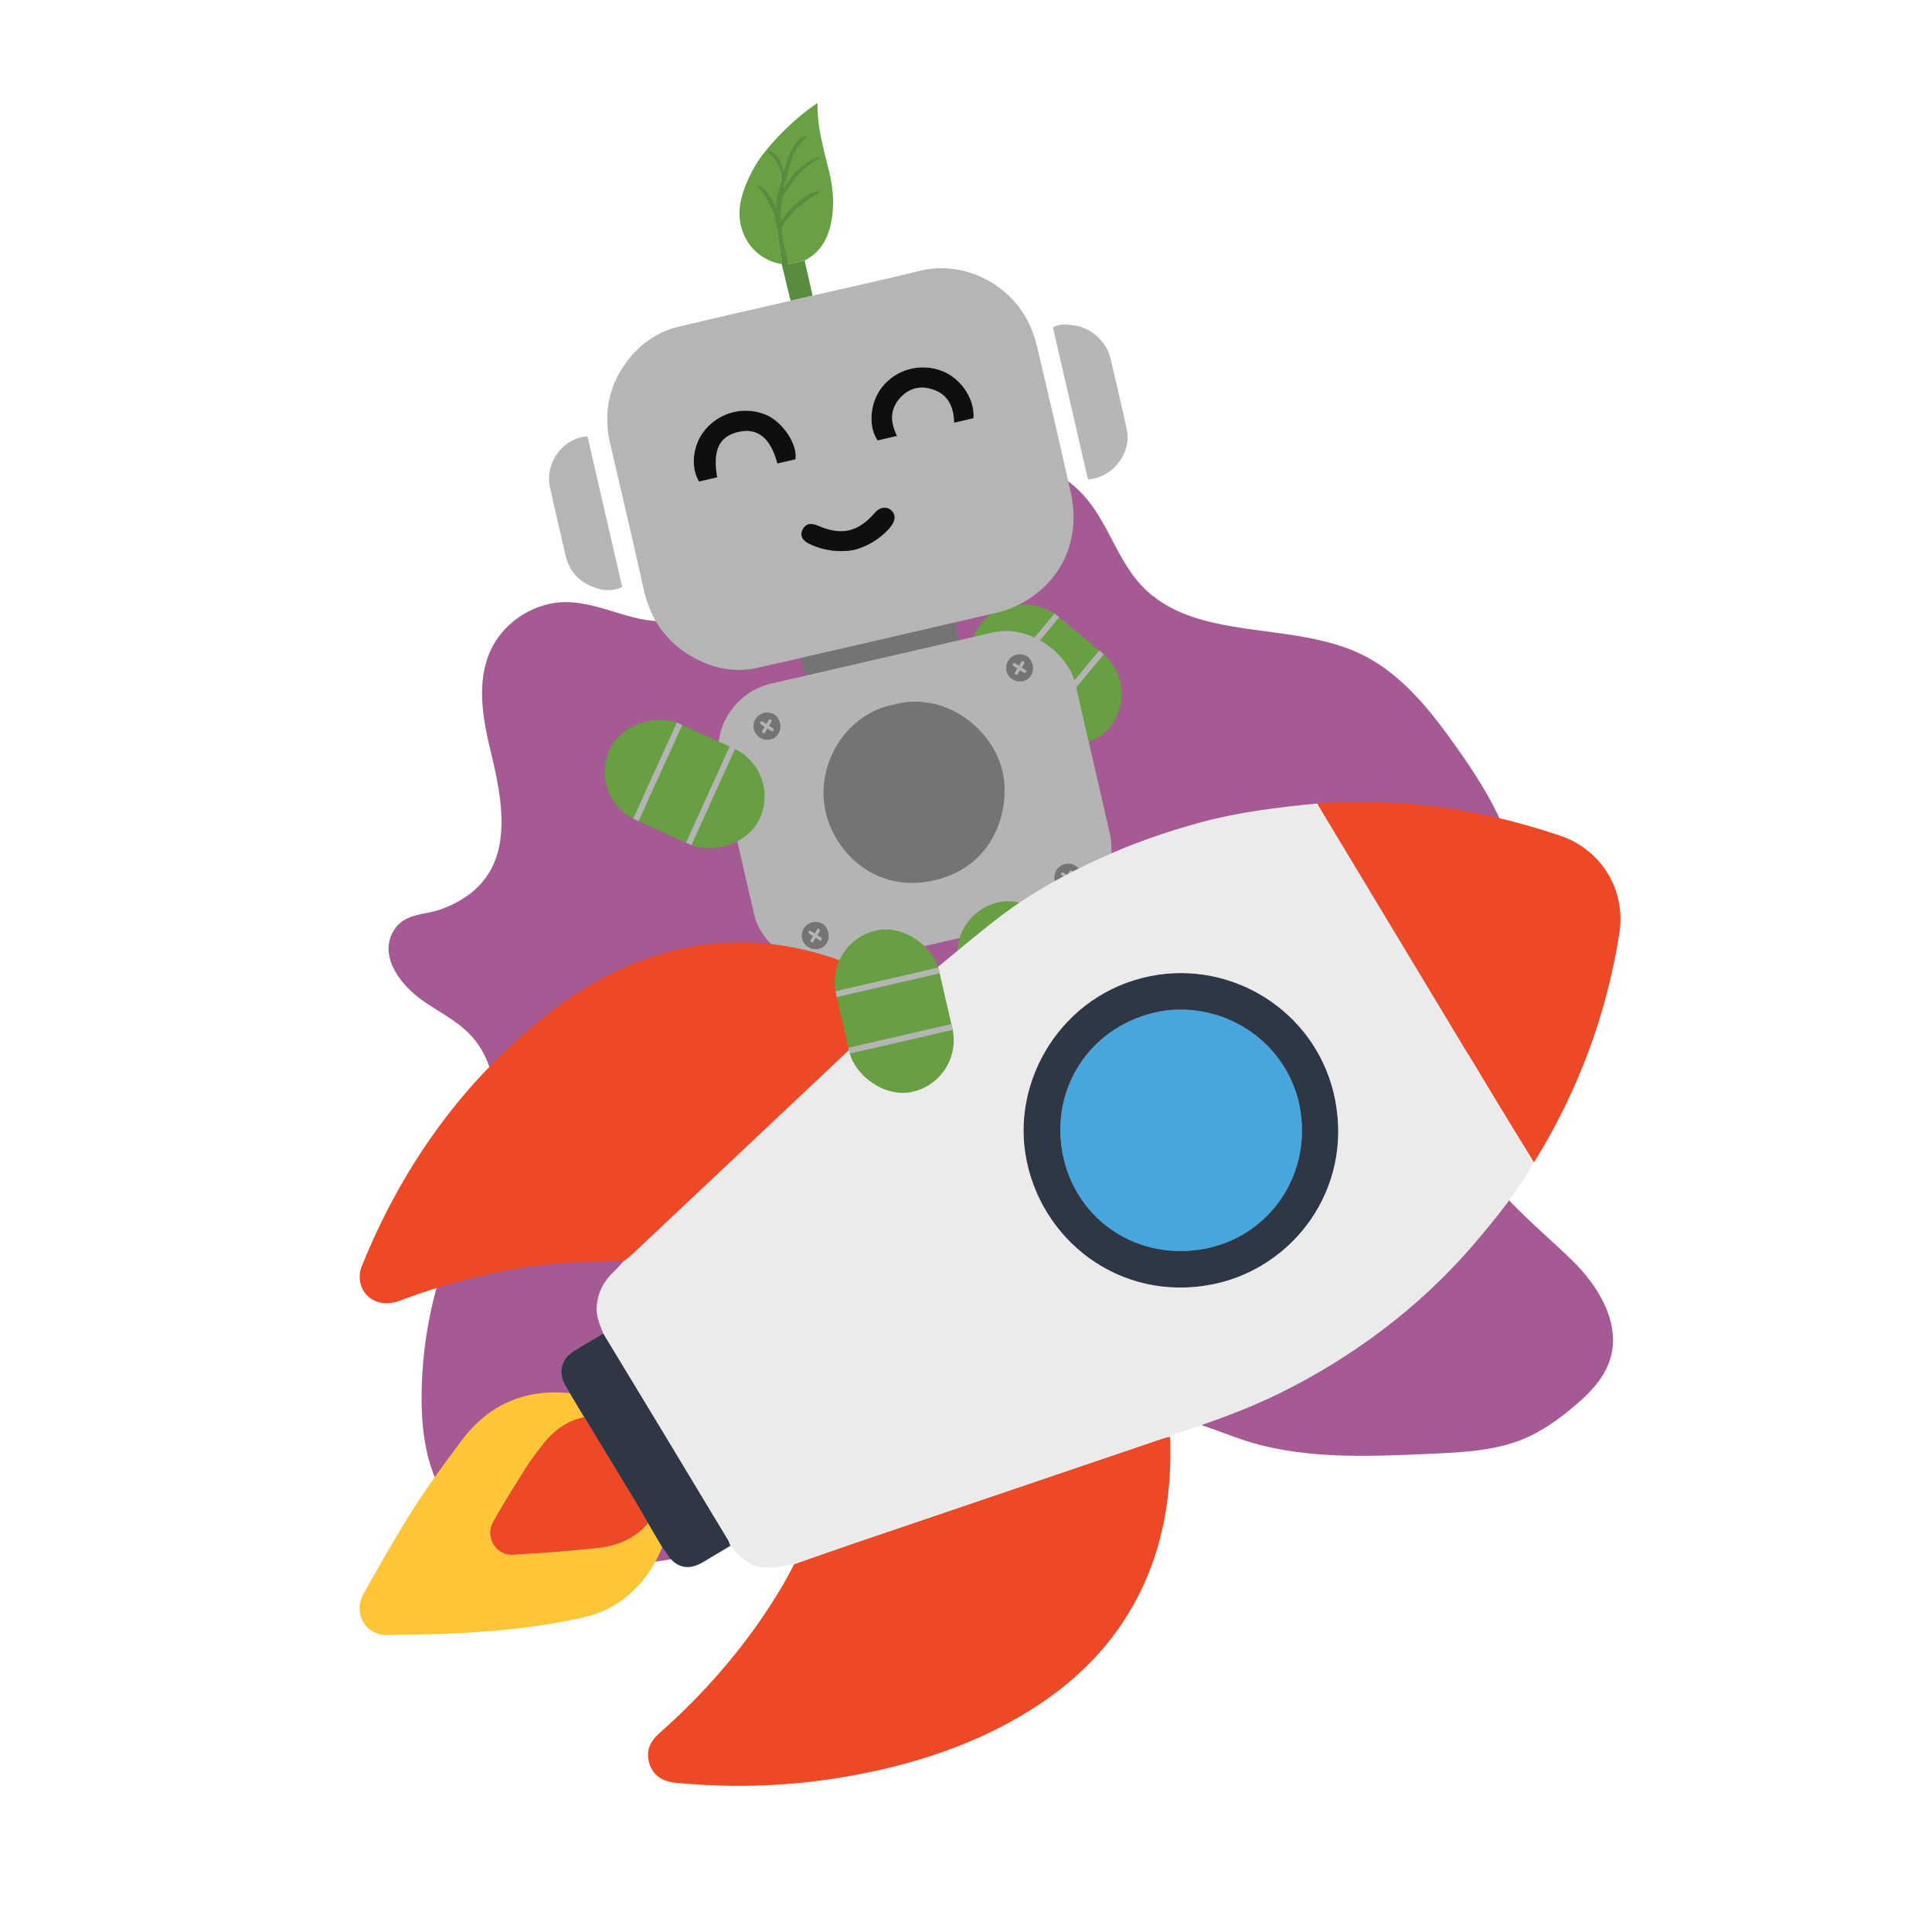 <svg xmlns="http://www.w3.org/2000/svg" viewBox="0 0 800 800"><defs><style>      .cls-1 {        fill: #0f0f0f;      }      .cls-2 {        fill: #b4b4b5;      }      .cls-3 {        fill: #ffc538;      }      .cls-4 {        fill: #2d3844;      }      .cls-5 {        fill: #ee4927;      }      .cls-6 {        fill: #ecebec;      }      .cls-7 {        fill: #b6b6b6;      }      .cls-8 {        fill: #69a043;      }      .cls-9 {        fill: #a55a94;      }      .cls-10 {        fill: #588d3f;      }      .cls-11 {        fill: #b5b5b5;      }      .cls-12 {        fill: #47a7dd;      }      .cls-13 {        fill: #2e3743;      }      .cls-14 {        fill: #679f42;      }      .cls-15 {        fill: #737474;      }    </style></defs><g><g id="Layer_1"><path class="cls-9" d="M203.41,312.12c-3.45-14.09-6.33-29.47-.32-42.68,5.47-12.03,18.4-20.26,31.61-20.12,15.02.15,29.28,10.07,44.08,7.5,8.26-1.43,15.33-6.59,21.88-11.82,22.55-18.01,43.48-39.04,70.03-50.36,26.55-11.31,61.45-9.95,79.68,12.42,8.84,10.84,12.73,25.22,22.31,35.41,22.16,23.55,61.99,14.36,91.08,28.48,16.62,8.07,28.55,23.22,39.24,38.3,14.07,19.85,27.58,42.34,25.99,66.62-1.71,26.18-20.69,48.47-24.3,74.46-.84,6.05-.81,12.34,1.21,18.1,7.69,21.98,29.3,38.02,45.27,53.64,10.98,10.74,20.14,26.23,15.52,40.88-2.54,8.06-8.84,14.33-15.33,19.75-6.14,5.13-12.73,9.84-20.1,12.97-11.88,5.04-25.08,5.69-37.97,6.27-27.06,1.22-55.94,2.72-81.82-6.83-26.83-9.91-48.68-16.9-77.89-18.35-15.26-.76-30.95-1.44-45.42,3.48-23.49,7.98-39.65,29.07-59.63,43.78-32.6,24-77.43,30.36-115.42,16.39-9.02-3.32-17.83-7.84-24.37-14.87-11.14-11.99-14.08-29.43-14.16-45.79-.11-21.66,3.94-43.33,11.86-63.48,5.72-14.55,13.46-28.41,16.99-43.64s2.07-32.8-8.7-44.14c-5.66-5.97-13.29-9.61-20-14.36-8.13-5.75-17.79-17.3-12.15-28,4.42-8.38,12.9-6.87,20.69-9.85,29.53-11.29,26.58-37.84,20.15-64.15Z"></path><g><rect class="cls-14" x="411.22" y="245.24" width="43.72" height="68.46" rx="21.86" ry="21.86" transform="translate(-58.43 434.66) rotate(-50.36)"></rect><path class="cls-2" d="M438.56,255.62c-9.3,11.22-18.6,22.45-27.9,33.67-.51-.4-1.02-.83-1.53-1.28-.12-.11-.24-.21-.35-.32,9.29-11.21,18.57-22.42,27.86-33.63.03.03.08.06.13.11.03.02.1.08.19.15.09.07.17.13.34.26.25.19.23.18.3.23.21.17.28.23.56.47.09.08.23.19.41.33Z"></path><path class="cls-2" d="M457.03,270.96c-9.29,11.21-18.57,22.42-27.86,33.63l-1.92-1.56,27.9-33.67,1.89,1.6Z"></path></g><g><g><path class="cls-11" d="M336.48,122.43c14.85-3.42,29.74-6.67,44.54-10.32,17.93-4.41,37.61,5.36,45.46,22.66,1.4,3.08,2.4,6.38,3.18,9.68,4.65,19.82,9.31,39.65,13.73,59.53,4.43,19.92-4.21,37.71-21.53,46.41-2.78,1.4-5.78,2.52-8.8,3.23-33.14,7.73-66.28,15.43-99.47,22.93-8.85,2-17.45.42-25.49-3.78-11.79-6.15-18.71-15.87-21.58-28.83-4.46-20.14-9.19-40.21-13.87-60.3-2.7-11.6-.93-22.49,5.74-32.27,5.46-8,12.92-13.75,22.52-16.06,15.46-3.72,30.97-7.2,46.46-10.78,3.04-.7,6.07-1.39,9.11-2.09ZM371.45,180.53c-2.72-5.5-3.07-10.76,1.04-15.52,3.48-4.03,8.05-5.42,13.14-3.94,6.84,1.99,9.32,7.27,9.41,13.97l8.06-1.86c.62-7.88-5.09-16.43-12.85-19.52-8.98-3.57-19.24-.83-25.1,6.7-4.98,6.39-5.78,16.22-1.77,22.02,2.63-.61,5.29-1.22,8.06-1.86ZM329.34,190.22c1.18-5.68-5.06-15.6-12.35-18.54-8.76-3.53-18.68-1.2-24.96,6.18-5.17,6.07-6.3,15.49-2.59,21.56,2.52-.58,5.03-1.16,7.53-1.74-1.97-11.4.83-17.1,9.15-18.88,7.7-1.65,13,2.73,15.74,13.15,2.5-.58,5.01-1.16,7.47-1.72ZM353.29,227.77c6.07-1.28,12.79-5.79,15.92-10.25,1.69-2.41,1.58-4.79-.3-6.32-1.95-1.59-4.64-1.15-6.55,1.06-7.01,8.12-13.82,9.69-23.66,5.44-3.06-1.32-5.15-.8-6.35,1.59-1.17,2.34-.22,4.47,2.78,5.91,6.09,2.93,12.48,3.57,18.17,2.58Z"></path><path class="cls-8" d="M323.68,109.34c-12.54-2.09-19.87-14.22-16.75-26.94,1.17-4.75,3.28-9.41,5.73-13.67,4.93-8.55,17.21-20.58,25.87-26.06-.25,9.91,2.53,19.07,4.79,28.31,1.41,5.8,2.04,11.64,1.38,17.54-.91,8.13-3.66,15.29-11.51,19.35-2.23.51-4.47,1.03-7.03,1.62-.9-6.2-3.91-11.4-2.31-17.3.45-.37.9-.75,1.36-1.12.39-.63.79-1.26,1.18-1.89.45-.38.9-.75,1.35-1.13.2-.32.39-.63.59-.95.33-.16.66-.31,1-.47-.1-.14-.21-.28-.31-.42-.23.3-.46.59-.68.89-.2.32-.39.63-.59.95-.45.37-.91.75-1.36,1.12-.4.63-.79,1.26-1.19,1.89l-1.36,1.12c-1.88-3.45-.6-6.9-.02-10.36.58-3.42,1.16-6.84,1.74-10.27.7-1.77,1.4-3.54,2.11-5.32-.47-.11-.93-.22-1.4-.34-.24,1.88-.47,3.77-.71,5.65-1.03-1.06-2.06-2.12-3.52-3.62,3.37,6.65-.49,12.44-.6,18.8-.98-1.61-1.76-2.9-2.54-4.18-.13,1.18.2,2.14.49,3.11.68,2.23,1.59,4.43,1.96,6.71.91,5.63,1.58,11.31,2.34,16.97Z"></path><path class="cls-7" d="M450.5,198.5c-4.86-21.06-9.66-41.89-14.5-62.88,2.85-1.84,5.91-1.2,8.79-.87,6.82.79,13.33,6.65,14.95,13.37,2.36,9.83,4.68,19.68,6.81,29.57,2.14,9.91-5.72,20.21-16.05,20.82Z"></path><path class="cls-11" d="M243.27,180.73c4.77,20.68,9.53,41.34,14.37,62.33-4.93,2.33-9.5,1.27-13.73-.74-5.06-2.41-8.38-6.59-9.67-12.18-2.18-9.46-4.44-18.9-6.52-28.39-2.24-10.2,5.53-20.55,15.55-21.02Z"></path><path class="cls-10" d="M323.68,109.34c-.76-5.66-1.43-11.33-2.34-16.97-.37-2.28-1.28-4.48-1.96-6.71-.3-.97-.63-1.94-.49-3.11.78,1.29,1.57,2.57,2.54,4.18.11-6.36,3.97-12.15.6-18.8,1.46,1.5,2.49,2.56,3.52,3.62h0c-.58,3.43-1.17,6.85-1.74,10.27-.58,3.45-1.86,6.91.02,10.36h.01c-1.59,5.91,1.42,11.11,2.31,17.31,2.57-.59,4.8-1.11,7.03-1.62,1.1,4.85,2.19,9.7,3.29,14.55-3.04.7-6.07,1.39-9.11,2.09-1.23-5.06-2.46-10.12-3.69-15.17Z"></path><path class="cls-1" d="M371.45,180.53c-2.78.64-5.43,1.25-8.06,1.86-4.01-5.8-3.21-15.62,1.77-22.02,5.86-7.53,16.13-10.27,25.1-6.7,7.76,3.09,13.46,11.64,12.85,19.52l-8.06,1.86c-.09-6.7-2.57-11.98-9.41-13.97-5.09-1.48-9.65-.1-13.14,3.94-4.11,4.76-3.76,10.01-1.04,15.52Z"></path><path class="cls-1" d="M329.34,190.22c-2.47.57-4.97,1.15-7.47,1.72-2.74-10.42-8.04-14.79-15.74-13.15-8.31,1.78-11.12,7.48-9.15,18.88-2.5.58-5.02,1.16-7.53,1.74-3.72-6.07-2.58-15.49,2.59-21.56,6.28-7.37,16.2-9.71,24.96-6.18,7.29,2.94,13.53,12.86,12.35,18.54Z"></path><path class="cls-1" d="M353.29,227.77c-5.69.98-12.08.34-18.17-2.58-2.99-1.44-3.95-3.57-2.78-5.91,1.2-2.39,3.28-2.91,6.35-1.59,9.84,4.25,16.65,2.68,23.66-5.44,1.91-2.21,4.6-2.65,6.55-1.06,1.88,1.53,2,3.91.3,6.32-3.13,4.46-9.85,8.97-15.92,10.25Z"></path><path class="cls-10" d="M325.56,71.56c.24-1.88.47-3.77.71-5.65.47.11.93.22,1.4.34-.7,1.77-1.4,3.54-2.11,5.32h0Z"></path><path class="cls-10" d="M326.39,89.18c-.39.63-.79,1.26-1.18,1.89,0,0-.01,0-.01,0,.4-.63.79-1.26,1.19-1.89h0Z"></path><path class="cls-10" d="M328.34,87.11c.23-.3.46-.59.68-.89.1.14.21.28.31.42-.33.16-.66.31-1,.47h0Z"></path><path class="cls-10" d="M327.74,88.05c-.45.38-.9.75-1.35,1.13h0c.45-.38.91-.75,1.36-1.12h0Z"></path><path class="cls-10" d="M323.84,92.18l1.36-1.12h.01c-.45.38-.9.76-1.36,1.13h-.01Z"></path><path class="cls-10" d="M327.74,88.05c.2-.32.39-.63.59-.95h0c-.2.31-.39.63-.59.94h0Z"></path></g><path class="cls-10" d="M323.94,108.69c-.22-1.27-.55-3.23-.93-5.66-.49-3.1-.52-3.57-1.01-6.62,0,0-.38-2.32-1.29-6.91-.07-.33-.11-.56-.19-.87-.27-.95-.88-2.12-2.1-4.46-.37-.72-.71-1.34-1.11-2.02-.24-.4-.73-1.25-1.28-2.04-1.53-2.2-2.88-3.13-2.71-3.37.14-.21,1.19.2,2.08.74,1.23.75,2.07,1.72,3.48,3.88.74,1.14,1.67,2.65,2.64,4.5-.03-1.52.08-2.83.22-3.85.08-.6.25-1.75.64-3.2.3-1.13.39-1.12.74-2.39.36-1.32.54-1.99.55-2.67.01-.86-.18-1.56-.57-2.96-.19-.69-.35-1.27-.68-2.02-.4-.93-.82-1.59-1.17-2.12-.44-.69-.87-1.24-1.2-1.65-1.6-1.32-2.31-2.12-2.15-2.4.08-.13.35-.15.82-.05.5.25.99.51,1.49.76.22.16.45.32.67.47.18.18.36.35.55.53.18.17.36.35.53.52.19.26.38.54.57.86.22.36.4.7.56,1.03.25.69.5,1.37.75,2.06l.28,1.23.35,1.53c.1-.47.23-1.04.4-1.69,0,0,.13-.49.26-.97,1.02-3.61,2.27-6.05,2.27-6.05.75-1.48,1.39-2.4,2.12-3.44.77-1.11,1.18-1.55,1.7-1.95,1.17-.9,2.59-1.32,2.72-1.1.09.14-.4.5-1.19,1.37-.75.83-1.28,1.59-1.62,2.12-.65.81-1.36,1.83-2.01,3.06-.93,1.75-1.46,3.38-1.76,4.67-.42,1.5-.85,3.01-1.27,4.51-.25,1.19-.61,2.51-1.13,3.91-.26.7-.53,1.36-.81,1.97.97-1.08,1.69-2.01,2.16-2.65,1.3-1.77,1.56-2.47,2.76-3.75.54-.58,1.03-.99,2.01-1.82.88-.74,1.81-1.53,3.14-2.39.54-.35,1.26-.81,2.27-1.29,1.22-.57,3.02-1.24,3.12-1.03.12.24-2.09,1.38-4.81,3.48-1.94,1.49-3.39,2.9-4.34,3.88-.76.88-1.53,1.83-2.3,2.88-1.12,1.52-2.08,2.99-2.89,4.36-.34.44-.76,1.1-1.09,1.96-.28.73-.4,1.39-.46,1.89-.04.35-.07.61-.08.75-.18,2.25-.51,2.99-.41,4.48.03.48.14,2.03.62,2.12.34.06.62-.68,1.4-1.81.6-.89,1.2-1.5,2.37-2.74.5-.53,1.55-1.6,3.01-2.79,1.5-1.23,3.04-2.47,5.28-3.44,1.45-.62,3.36-1.2,3.5-.91.08.16-.34.66-3,2.31-1.72,1.07-3.08,2.2-4.48,3.27-1.13.86-1.71,1.3-2.22,1.78-.72.66-.74.79-2.73,3.1-1.48,1.72-1.95,2.21-2.52,3.24-.36.66-.6,1.24-.75,1.65,0,.6,0,1.2,0,1.8.17,1.1.34,2.2.51,3.3.5,2.07,1,4.13,1.5,6.2.17.89.35,1.78.52,2.68.11.66-.35,1.27-.96,1.36-.64.09-1.28-.41-1.31-1.11Z"></path></g><rect class="cls-15" x="331.8" y="265" width="65.37" height="7.53" transform="translate(-51.07 88.76) rotate(-12.98)"></rect><rect class="cls-2" x="303.3" y="270.89" width="151.05" height="120.18" rx="28.4" ry="28.4" transform="translate(-64.68 93.58) rotate(-12.98)"></rect><g><rect class="cls-14" x="399.15" y="372.75" width="43.72" height="68.46" rx="21.86" ry="21.86" transform="translate(-80.67 105) rotate(-12.98)"></rect><path class="cls-2" d="M439.84,391.35c-14.2,3.27-28.4,6.55-42.61,9.82-.16-.63-.31-1.28-.44-1.95-.03-.16-.06-.31-.09-.47,14.18-3.27,28.37-6.54,42.55-9.81,0,.04.02.1.04.17,0,.04.03.13.06.24.03.11.05.21.11.41.08.3.08.28.1.36.07.26.08.36.16.71.03.12.07.29.12.51Z"></path><path class="cls-2" d="M445.21,414.75c-14.18,3.27-28.37,6.54-42.55,9.81-.19-.8-.39-1.6-.58-2.41l42.61-9.82c.18.81.35,1.61.53,2.42Z"></path></g><g><rect class="cls-14" x="261.63" y="290.43" width="43.72" height="68.46" rx="21.86" ry="21.86" transform="translate(-129.35 448.5) rotate(-65.57)"></rect><path class="cls-2" d="M282.51,300.21c-6.03,13.27-12.06,26.54-18.08,39.81-.6-.25-1.2-.53-1.82-.84-.14-.07-.28-.14-.42-.21,6.02-13.25,12.04-26.51,18.06-39.76.04.02.09.04.16.07.03.02.12.05.22.1.1.04.2.08.39.17.29.12.27.11.35.14.25.11.33.15.66.3.11.05.27.13.48.22Z"></path><path class="cls-2" d="M304.37,310.16c-6.02,13.25-12.04,26.51-18.06,39.76-.75-.33-1.51-.67-2.26-1l18.08-39.81c.75.35,1.49.7,2.24,1.05Z"></path></g><path class="cls-15" d="M370.41,291.69c21.08-5.63,41.03,10.41,44.82,28.25,3.23,15.22-3.42,38.88-28.33,44.59-23.96,5.49-41.2-11.13-45.08-28.59-4.23-19.04,8.11-40.5,28.59-44.25Z"></path><g><path class="cls-15" d="M322.93,299.22c.81,3.23-.79,6.14-3.82,6.94-2.92.77-6.12-1.08-6.93-4.01-.81-2.93,1.04-6.14,3.97-6.89,3.22-.82,5.98.79,6.78,3.96Z"></path><g><path class="cls-2" d="M320.28,302.47h0c-.19.32-.6.41-.91.21l-4.32-2.77c-.31-.2-.41-.62-.22-.93h0c.19-.32.6-.41.91-.21l4.32,2.77c.31.2.41.62.22.93Z"></path><path class="cls-2" d="M319.24,297.96h0c.31.2.41.62.22.93l-2.67,4.38c-.19.32-.6.41-.91.21h0c-.31-.2-.41-.62-.22-.93l2.67-4.38c.19-.32.6-.41.91-.21Z"></path></g></g><g><path class="cls-15" d="M427.53,275.1c.81,3.23-.79,6.14-3.82,6.94-2.92.77-6.12-1.08-6.93-4.01-.81-2.93,1.04-6.14,3.97-6.89,3.22-.82,5.98.79,6.78,3.96Z"></path><g><path class="cls-2" d="M424.89,278.35h0c-.19.32-.6.41-.91.21l-4.32-2.77c-.31-.2-.41-.62-.22-.93h0c.19-.32.6-.41.91-.21l4.32,2.77c.31.2.41.62.22.93Z"></path><path class="cls-2" d="M423.85,273.84h0c.31.2.41.62.22.93l-2.67,4.38c-.19.32-.6.41-.91.21h0c-.31-.2-.41-.62-.22-.93l2.67-4.38c.19-.32.6-.41.91-.21Z"></path></g></g><path class="cls-15" d="M342.92,385.92c.81,3.23-.79,6.14-3.82,6.94-2.92.77-6.12-1.08-6.93-4.01-.81-2.93,1.04-6.14,3.97-6.89,3.22-.82,5.98.79,6.78,3.96Z"></path><g><path class="cls-2" d="M340.27,389.17h0c-.19.32-.6.41-.91.21l-4.32-2.77c-.31-.2-.41-.62-.22-.93h0c.19-.32.6-.41.91-.21l4.32,2.77c.31.2.41.62.22.93Z"></path><path class="cls-2" d="M339.23,384.66h0c.31.2.41.62.22.93l-2.67,4.38c-.19.32-.6.41-.91.21h0c-.31-.2-.41-.62-.22-.93l2.67-4.38c.19-.32.6-.41.91-.21Z"></path></g><g><path class="cls-15" d="M447.53,361.8c.81,3.23-.79,6.14-3.82,6.94-2.92.77-6.12-1.08-6.93-4.01-.81-2.93,1.04-6.14,3.97-6.89,3.22-.82,5.98.79,6.78,3.96Z"></path><g><path class="cls-2" d="M444.88,365.05h0c-.19.32-.6.41-.91.21l-4.32-2.77c-.31-.2-.41-.62-.22-.93h0c.19-.32.6-.41.91-.21l4.32,2.77c.31.2.41.62.22.93Z"></path><path class="cls-2" d="M443.84,360.55h0c.31.2.41.62.22.93l-2.67,4.38c-.19.32-.6.41-.91.21h0c-.31-.2-.41-.62-.22-.93l2.67-4.38c.19-.32.6-.41.91-.21Z"></path></g></g><g><path class="cls-5" d="M375.93,411.26c-3.28,3.29-6.48,6.67-9.86,9.86-34.87,32.9-69.77,65.78-104.67,98.65-.98.92-2.13,1.67-3.2,2.5-8.58.24-17.2.08-25.74.79-23.13,1.9-45.45,7.45-67.16,15.6-8.71,3.27-16.67-1.9-16.35-10.57.05-1.24.34-2.53.81-3.68,16.77-41.5,41.9-76.87,77.25-104.63,15.27-11.99,32.21-21.03,51.06-25.96,19.37-5.06,38.85-4.78,58.25.28,14.1,3.68,27.09,9.89,39.62,17.16Z"></path><path class="cls-5" d="M328.89,647.65c8.47-2.95,16.92-5.94,25.4-8.83,42.57-14.47,85.14-28.92,127.72-43.36.82-.28,1.69-.4,2.53-.59.71,21.13-2.05,41.65-10.86,61.08-11.79,25.98-31.56,44.2-56.27,57.56-20.73,11.21-42.97,17.87-66.09,21.99-23.72,4.23-47.55,4.99-71.51,2.72-5.33-.51-9.35-2.83-10.97-8.17-1.5-4.96.31-8.94,4.07-12.27,20.06-17.72,37.26-37.84,50.93-60.9,1.79-3.02,3.36-6.16,5.04-9.24Z"></path><path class="cls-5" d="M635.12,481.26c-5.49-8.96-11.03-17.88-16.45-26.88-24.04-39.88-48.04-79.77-72.06-119.66-.4-.67-.77-1.35-1.15-2.03,24.5-1.69,48.78.05,72.72,5.48,9.3,2.11,18.51,4.75,27.56,7.76,17.39,5.78,27.66,22.64,24.79,40.65-5.35,33.63-17,64.98-34.87,94-.15.24-.36.45-.55.67Z"></path><path class="cls-3" d="M274.25,640.64c-3.95,9.51-9.82,17.43-18.52,23.21-5.17,3.44-10.92,5.24-16.83,6.48-24.97,5.26-50.32,6.44-75.75,6.63-1.37.01-2.75.2-4.1.07-8.47-.87-12.82-9.58-8.41-17.34,6.75-11.89,13.46-23.82,20.79-35.35,6.02-9.47,12.76-18.48,19.44-27.51,11.21-15.14,26.3-21.82,45.11-19.95,1.99,3.33,3.99,6.66,5.98,9.99-7.96,1.54-13.64,6.38-18.29,12.68-1.85,2.51-3.82,4.96-5.47,7.6-4.75,7.61-9.62,15.17-13.94,23.02-3.62,6.58,1.11,14.12,8.36,13.64,11.38-.75,22.76-1.64,34.11-2.78,8.36-.84,15.94-3.69,21.6-10.35,1.97,3.32,3.94,6.63,5.91,9.95Z"></path><path class="cls-13" d="M274.25,640.64c-1.97-3.32-3.94-6.63-5.91-9.95-1.71-2.94-3.38-5.91-5.14-8.82-7.06-11.67-14.15-23.33-21.23-34.99-1.99-3.33-3.99-6.66-5.98-9.99-.62-1.09-1.25-2.17-1.87-3.26-3.06-5.35-1.77-10.8,3.5-14.11,4.02-2.52,8.14-4.88,12.21-7.31,7.86,12.98,15.74,25.96,23.59,38.95,9.36,15.5,18.7,31,28.04,46.52.44.73.7,1.57,1.05,2.36-3.84,2.29-7.68,4.58-11.52,6.87-5.98,3.57-11.24,2.27-14.93-3.66-.56-.89-1.2-1.74-1.8-2.6Z"></path><path class="cls-4" d="M479.77,403.59c33.47-4.83,66.23,17.19,73.05,51.65,7.41,37.46-17.52,69.89-50.56,76.55-38.79,7.82-72.32-18.83-77.73-54.38-5.07-33.3,17.9-68.39,55.24-73.82ZM482.82,418.41c-28.51,4.12-46.4,28.54-43.44,55.15,3.1,27.87,27.03,46.96,54.75,44.21,28.19-2.8,47.62-27.32,44.7-55.21-2.91-27.73-28.14-47.39-56.01-44.14Z"></path><path class="cls-5" d="M241.97,586.88c7.08,11.66,14.17,23.32,21.23,34.99,1.76,2.91,3.43,5.88,5.14,8.82-5.66,6.66-13.24,9.51-21.6,10.35-11.35,1.14-22.73,2.03-34.11,2.78-7.24.48-11.98-7.06-8.36-13.64,4.32-7.85,9.19-15.41,13.94-23.02,1.65-2.64,3.62-5.09,5.47-7.6,4.65-6.31,10.33-11.14,18.29-12.68Z"></path><path class="cls-12" d="M482.82,418.41c27.87-3.24,53.1,16.41,56.01,44.14,2.93,27.89-16.51,52.41-44.7,55.21-27.72,2.76-51.66-16.33-54.75-44.21-2.96-26.62,14.94-51.04,43.44-55.15Z"></path><path class="cls-6" d="M635.12,481.26c-6.65,12.02-15.25,22.66-24.08,33.06-11.68,13.76-24.83,26.07-39.29,36.91-13.05,9.79-26.88,18.27-41.53,25.52-14.45,7.15-29.56,12.41-44.8,17.41-.33.11-.59.46-.88.7-.85.19-1.72.31-2.53.59-42.58,14.44-85.15,28.89-127.72,43.36-8.49,2.89-16.94,5.88-25.4,8.83-3.64.53-7.28,1.51-10.92,1.51-6.79,0-11.52-4.03-15.47-9.12-.35-.79-.61-1.63-1.05-2.36-9.33-15.51-18.67-31.02-28.04-46.52-7.85-12.99-15.73-25.97-23.59-38.95-1.45-3.66-3.08-7.14-2.73-11.38.49-6,3.13-10.6,7.38-14.56,1.33-1.23,2.48-2.65,3.71-3.99,1.07-.83,2.22-1.58,3.2-2.5,34.91-32.87,69.8-65.74,104.67-98.65,3.38-3.19,6.58-6.57,9.86-9.86,3.7-3.26,7.32-6.63,11.12-9.77,9.09-7.49,18.09-15.1,27.45-22.24,12.46-9.5,26.18-16.98,40.37-23.53,13.78-6.36,28.07-11.34,42.75-15.31,15.71-4.25,31.74-6.1,47.84-7.71.38.68.75,1.36,1.15,2.03,24.01,39.89,48.02,79.79,72.06,119.66,5.42,9,10.97,17.92,16.45,26.88ZM479.77,403.59c-37.34,5.44-60.31,40.52-55.24,73.82,5.41,35.55,38.94,62.2,77.73,54.38,33.04-6.66,57.97-39.09,50.56-76.55-6.82-34.46-39.58-56.48-73.05-51.65Z"></path></g><g><rect class="cls-14" x="348.44" y="384.44" width="43.72" height="68.46" rx="21.86" ry="21.86" transform="translate(-84.6 93.9) rotate(-12.98)"></rect><path class="cls-2" d="M389.13,403.04c-14.2,3.27-28.4,6.55-42.61,9.82-.16-.63-.31-1.28-.44-1.95-.03-.16-.06-.31-.09-.47,14.18-3.27,28.37-6.54,42.55-9.81,0,.04.02.1.04.17,0,.04.03.13.06.24.03.11.05.21.11.41.08.3.08.28.1.36.07.26.08.36.16.71.03.12.07.29.12.51Z"></path><path class="cls-2" d="M394.5,426.44c-14.18,3.27-28.37,6.54-42.55,9.81l-.58-2.41,42.61-9.82c.18.81.35,1.61.53,2.42Z"></path></g></g></g></svg>